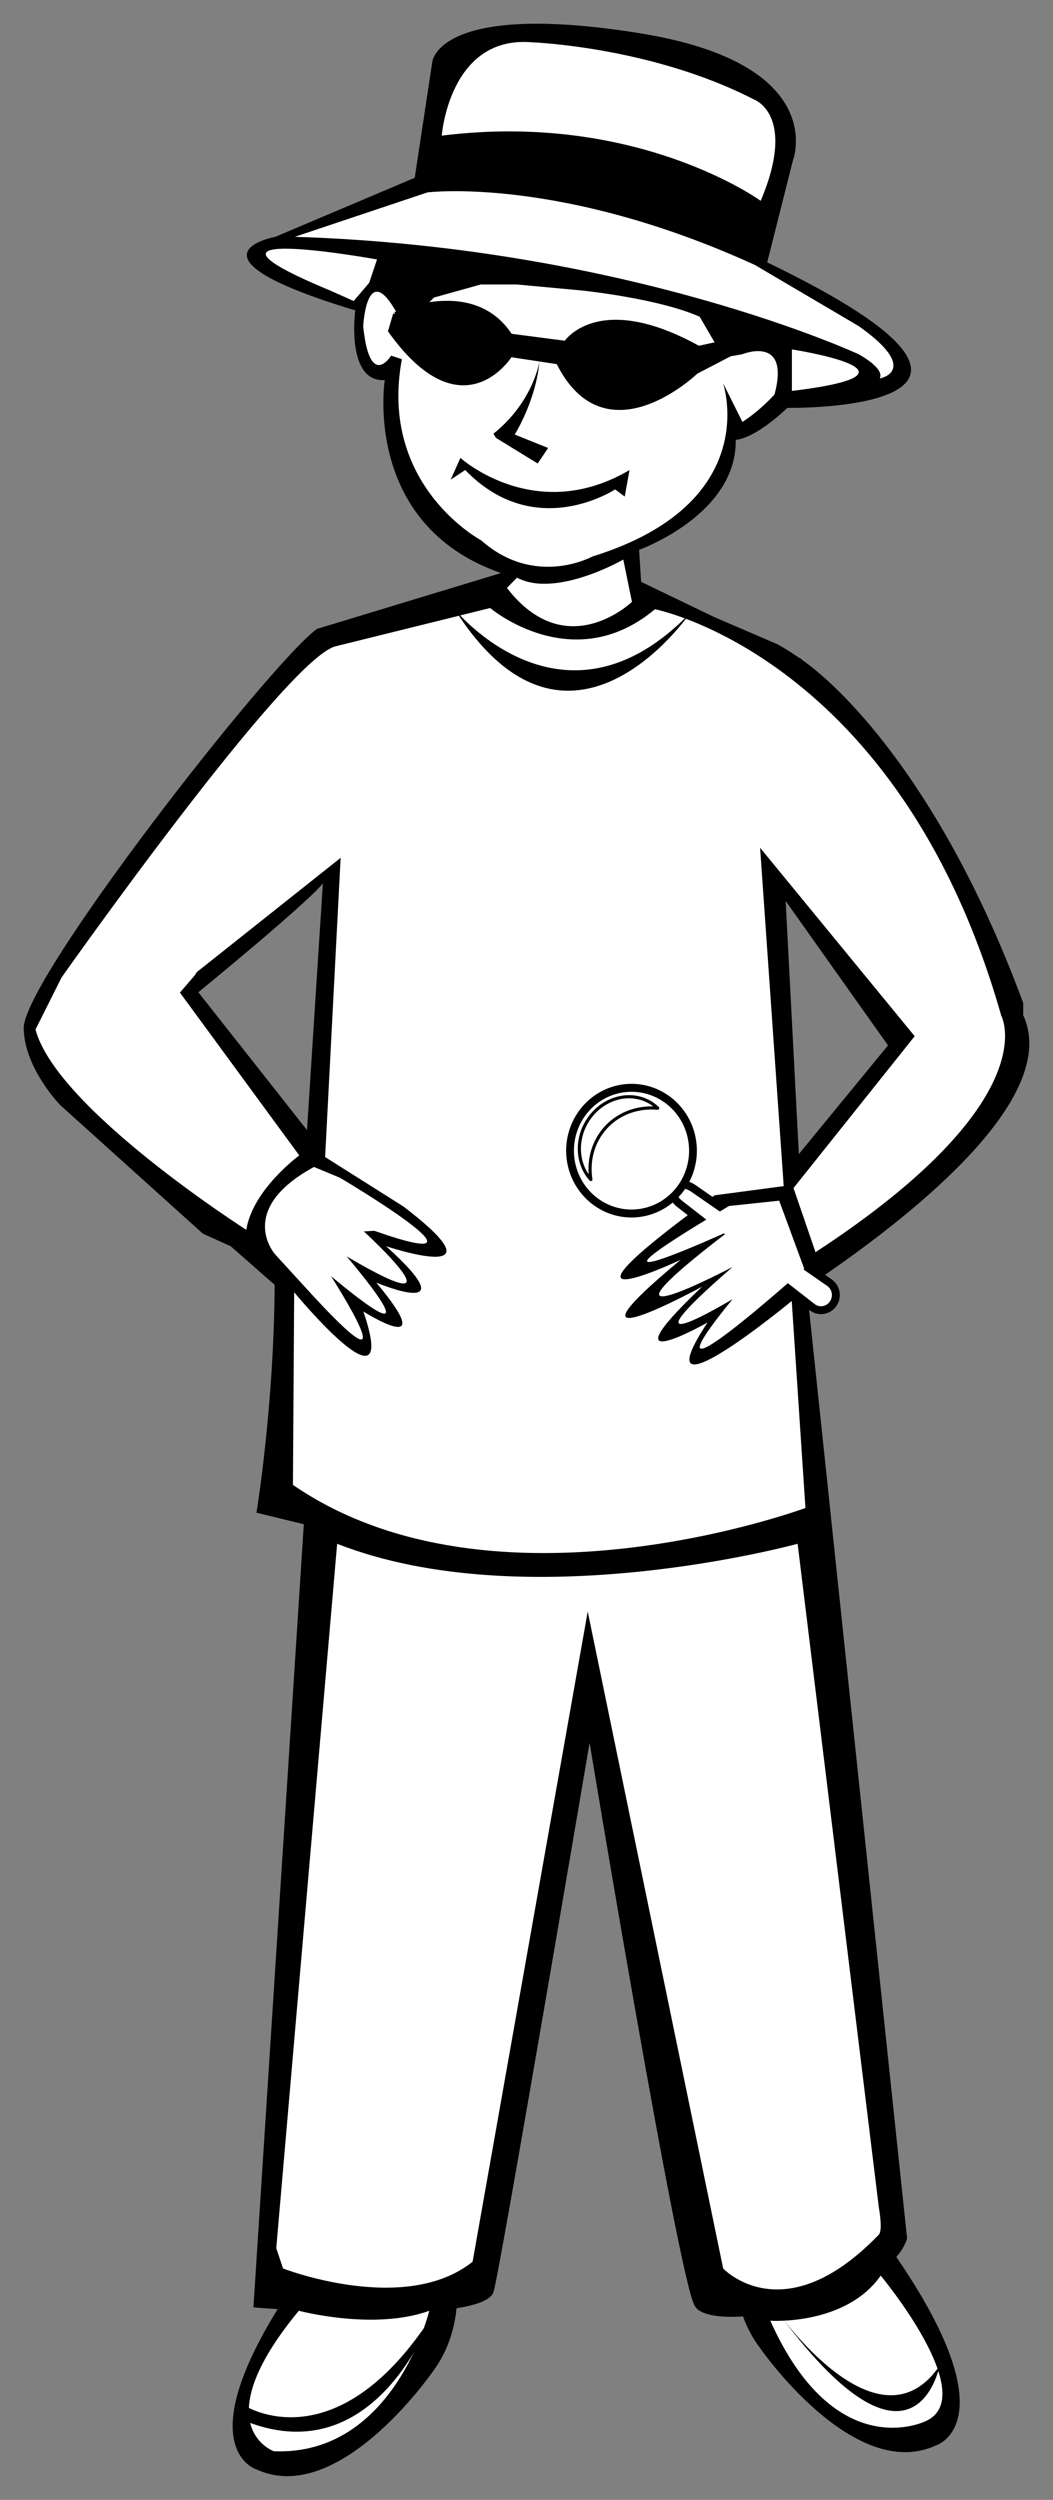 <?xml version="1.0" encoding="UTF-8" standalone="no"?>
<!-- Created with Inkscape (http://www.inkscape.org/) -->
<svg
    xmlns:inkscape="http://www.inkscape.org/namespaces/inkscape"
    xmlns:rdf="http://www.w3.org/1999/02/22-rdf-syntax-ns#"
    xmlns="http://www.w3.org/2000/svg"
    xmlns:cc="http://web.resource.org/cc/"
    xmlns:dc="http://purl.org/dc/elements/1.1/"
    xmlns:sodipodi="http://sodipodi.sourceforge.net/DTD/sodipodi-0.dtd"
    xmlns:svg="http://www.w3.org/2000/svg"
    xmlns:ns1="http://sozi.baierouge.fr"
    xmlns:xlink="http://www.w3.org/1999/xlink"
    id="svg5273"
    sodipodi:docname="spykid.svg"
    viewBox="0 0 333.18 790.8"
    sodipodi:version="0.32"
    version="1.0"
    inkscape:output_extension="org.inkscape.output.svg.inkscape"
    inkscape:version="0.45.1"
    sodipodi:docbase="E:\Images\Vector"
  >
  <rect x="0" y="0" width="333.18" height="790.8" fill="#808080" stroke="none"/>
  <sodipodi:namedview
      id="base"
      bordercolor="#666666"
      inkscape:pageshadow="2"
      guidetolerance="10"
      pagecolor="#ffffff"
      gridtolerance="10000"
      inkscape:window-height="573"
      width="333.18px"
      inkscape:zoom="0.35"
      objecttolerance="10"
      height="790.8px"
      borderopacity="1.0"
      inkscape:current-layer="layer1"
      inkscape:cx="375"
      inkscape:cy="520"
      inkscape:window-y="174"
      inkscape:window-x="132"
      inkscape:window-width="744"
      inkscape:pageopacity="0.0"
      inkscape:document-units="px"
  />
  <g
      id="layer1"
      inkscape:label="Layer 1"
      inkscape:groupmode="layer"
      transform="translate(-29.481 -141.61)"
    >
    <g
        id="g6091"
        transform="matrix(1.25 0 0 -1.25 134.72 25.533)"
      >
      <path
          id="path135"
          sodipodi:nodetypes="ccccccccccccccccccccccccscccccccscsccccccccc"
          style="fill:#000000"
          d="m145.42-659.34l-25.41 240.72c24.22 16.16 65.25 47.58 54.62 69.22l0.16-4.69 0.02 7.4c-19.81 53.7-45 79.24-56.24 87.03l0.24-0.02-0.74 0.36c-3.43 2.35-5.46 3.41-5.46 3.41l-15.938 6.86-18.576 8.94-0.519 8.1s24.783 8.85 24.463 27.85c0 0 4.38-0.11 13.07 8.08 0 0 73.72-1.19-5.1 36.82l6.5 25.77s9.55 24.51-38.955 32.25c-50.965 8.152-52.319-7.29-52.319-7.29l-4.446-29.32-35.278-14.94s-25.843-4.74 20.223-18.62c0 0-2.437-18.28 7.471-17.63 0 0-5.801-36.6 29.41-48.84l-46.609-14.15c-12.346-9.19-74.399-88.76-74.196-101.06 0.165-10.18 9.303-19.49 9.303-19.49l36.048-32.48 7.042-3.18 11.127-9.77c-0.158-30.79-4.604-57.67-4.604-57.67l11.985-2.91-12.752-198.19s57.876-4.91 60.782 3.91c1.498 4.55 24.309 138.96 24.309 138.96s22.302-134.68 26.585-142.46c4.317-7.85 49.254 1.72 53.784 17.03zm-151.9 280.49l-27.508 34.88s27.824 22.74 31.525 27.57l-4.017-62.45zm124.5-6.07l-3.34 64.05 25.91-36.54-22.57-27.51"
      />
      <path
          id="path139"
          style="fill:#ffffff"
          d="m114.19-393.03l-5.98 85.63 39.13-47.69-30.67-38.43 5.57-16.23c58.76 38.44 47.02 59.83 47.02 59.83-25.84 90.89-87.665 102.88-87.665 102.88-20.81-17.4-41.71 0.31-41.71 0.31l-39.093-9.68c-12.391-2.95-69.404-83.83-69.404-83.83l-6.591-13.15c5.282-20.05 53.357-50.7 53.357-50.7 1.603 10.2 13.407 18.83 13.407 18.83l-31.035 42.34 41.508 32.97-3.928-75.72 19.84-12.53c26.814-20.49-4.401-10.04-4.401-10.04 21.284-19.19-2.483-9.21-2.483-9.21 16.567-19.84-3.273-7.31-3.273-7.31 9.457-27.81-17.515 4.87-17.515 4.87l-0.316-48.75c51.01-35.05 129.73-5.84 129.73-5.84l-3.47 52.38s-38.981-32.18-21.308-5.44c0 0-27.198-15.41-1.355 9.08 0 0-39.904-21.76-5.439 6.79 0 0-39.454-18.58 8.599 16.32l17.473 2.32"
      />
      <path
          id="path137"
          style="fill:#000000"
          d="m31.398-670.94s1.625-12.03-6.184-22.28c0 0-23.677-34.24-44.532-24.55 0 0-19.885 6.05 12.865 51.64l34.375-3.41"
      />
      <path
          id="path141"
          style="fill:#ffffff"
          d="m1.853-390.91s43.223-25.55 8.712-13.43l-2.663-0.15s27.107-24.83-4.356-6.32c0 0 24.85-28.96-3.95-5.01-0 0 21.894-34.06-6.455-2.89l-7.697 8.42s-10.111 11.24 9.841 22.11l6.568-2.73"
      />
      <path
          id="path143"
          style="fill:#ffffff"
          d="m44.128-241.65c15.054-19.5 31.644-3.52 31.644-3.52l-2.19 10.7s-17.063-9.84-26.904-4.58l-2.55-2.6"
      />
      <path
          id="path361"
          style="fill:#ffffff"
          d="m106.9-159.92c-49.365 22.55-82.883 18.37-82.883 18.37l-33.585-11.24c84.392-2.64 142.63-29.68 142.63-29.68s6.77-3.54 5.44-6.18c0 0 10.6 1.98-5.31 13.25l-26.29 15.48"
      />
      <path
          id="path363"
          style="fill:#ffffff"
          d="m108.36-143.69s-31.211 22.71-80.731 16.5c0 0 1.896 25.32 22.683 23.63 0 0 30.335-1.06 56.408-14.51 0 0 10.85-3.84 1.64-25.62"
      />
      <path
          id="path365"
          style="fill:#ffffff"
          d="m15.644-171.02l2.798-4.36 7.223 7.22 11.804 3.3h9.209l16.341-1.51s19.411-1.97 29.906-6.66l6.004-10.32 4.761 0.84s12.23 5.01 8.17-10.18c0 0-3.5-3.97-8.12-6.95l-4.924 9.86s10.514-30.4-33.066-43.92c0 0-14.49-7.99-28.123 4.08 0 0-26.069 13.86-20.087 45.87l-2.731 0.88s-5.417-8.78-7.065 7.45c0 0 0.835 16.27 7.9 4.4"
      />
      <path
          id="path367"
          style="fill:#000000"
          d="m52.389-184.2s-1.49-10.27-11.669-18.42l0.609-1.04 10.586-6.5 2.64 3.93-8.464 3.4s5.35 8.4 6.298 18.63"
      />
      <path
          id="path369"
          style="fill:#ffffff"
          d="m9.256-164.43l1.986 5.91s-54.507 9.84-11.826-7.88l5.913-2.64 3.927 4.61"
      />
      <path
          id="path371"
          style="fill:#ffffff"
          d="m116.26-181.29s38.08-5.89 0-10.5v10.5"
      />
      <path
          id="path373"
          style="fill:#000000"
          d="m27.877-129.72s39.092 6.64 78.843-16.54l-0.68-7.29s-29.794 15.89-79.472 17.22l1.309 6.61"
      />
      <path
          id="path375"
          style="stroke:#000000;stroke-width:1.018;fill:#000000"
          d="m15.83-172.33s19.666 9.18 29.194-5.48l13.977-1.82s8.241 12.81 33.642-1.27l5.712 1.24 1.895-3.06-8.239-4.29s-22.85-22.01-34.93 2.46l-12.057 1.83s-12.057-19.58-30.458 6.11l1.264 4.28"
      />
      <path
          id="path379"
          style="fill:#000000"
          d="m32.346-208.74s18.959-17.15 42.816-3.07l-1.219-6.72-2.437 1.82s-20.201-13.45-37.941 4.9l-3.679-2.44 2.46 5.51"
      />
      <path
          id="path381"
          style="fill:#000000"
          d="m102.04-664.87s-1.6-12.03 6.21-22.27c0 0 23.68-34.24 44.51-24.56 0 0 19.88 6.05-12.87 51.66l-34.35-3.43"
      />
      <path
          id="rect2035"
          sodipodi:nodetypes="cccsccc"
          style="fill-rule:evenodd;stroke:#000000;stroke-linecap:round;stroke-width:2;fill:#ffffff"
          d="m86.976-393.83c1.206 1.72 2.935 1.26 4.622 0.03l34.212-23.69c1.69-1.23 2.08-3.61 0.87-5.33-1.21-1.73-3.54-2.12-5.22-0.89l-33.075 25.77c-1.687 1.23-2.615 2.38-1.409 4.11z"
      />
      <path
          id="path2077"
          sodipodi:rx="172.85715"
          sodipodi:ry="172.85715"
          style="fill-rule:evenodd;stroke:#000000;stroke-linecap:round;stroke-width:21.895;fill:#ffffff"
          sodipodi:type="arc"
          d="m582.86 582.36a172.86 172.86 0 1 1 -345.72 0 172.86 172.86 0 1 1 345.72 0z"
          transform="matrix(.09 0 0 -.092 38.761 -330.48)"
          sodipodi:cy="582.36218"
          sodipodi:cx="410"
      />
      <path
          id="path2079"
          style="stroke-linejoin:round;fill-rule:evenodd;fill-opacity:.661;stroke:#000000;stroke-linecap:round;stroke-width:0.8;fill:#ffffff"
          d="m65.373-391.36c-0.641 4.12 0.192 8.36 2.703 11.83 3.314 4.58 8.733 6.72 14.225 6.22-0.298 0.29-0.614 0.56-0.95 0.81-4.985 3.77-12.298 2.31-16.323-3.25-3.61-4.99-3.342-11.58 0.345-15.61z"
      />
      <path
          id="path395"
          style="fill:#ffffff"
          d="m-12.547-666.94s30.831-11.99 47.985 1.71l29.139 164.54 34.284-166.25s15.349-16.44 39.409 8.57c1.06 1.11 0 6.86 0 6.86l-20.56 167.97s-68.572-18.86-116.56 0l-15.412-178.26"
      />
      <path
          id="path567"
          style="fill:#ffffff"
          d="m-8.552-677.64s19.05-5.08 33.021 0c0 0-8.893-36.82-39.363-35.55 0 0-17.786 6.36 6.342 35.55"
      />
      <path
          id="path569"
          style="fill:#ffffff"
          d="m110.8-680.17s19.05-1.26 27.94 11.42c0 0 25.4-30.47 11.42-36.81 0 0-22.86-11.45-39.36 25.39"
      />
      <path
          id="path585"
          style="fill:#000000"
          d="m-22.365-701.59s22.909-15.03 47.24 22.19c0 0-14.31-40.07-47.94-25.76l0.7 3.57"
      />
      <path
          id="path587"
          style="fill:#000000"
          d="m112.16-677.26s25.75-37.22 41.48-14.31c0 0-6.43-33.63-41.48 14.31"
      />
      <path
          id="path597"
          style="fill:#000000"
          d="m30.879-247.02s27.513-34.13 59.586-1.01c0 0-30.56-44.83-59.586 1.01"
      />
      <path
          id="path623"
          style="fill:#ffffff"
          d="m-54.686-371l14.806 25.51 4.943 5.75 10.699 16.46-18.102 12.34s-13.994-17.27-18.914-27.96l2.46-32.91 4.108 0.81"
      />
      <path
          id="path393"
          style="fill:#ffffff"
          d="m113.04-396.71l6.34-17.22s-44.421-39.9-18.13-7.69c0 0-30.828-18.6 0 8.14 0 0-41.255-21.75-0.9 9.08 0 0-46.697-21.31 0 6.34l12.69 1.35"
      />
    </g
    >
  </g
  >
</svg
>
